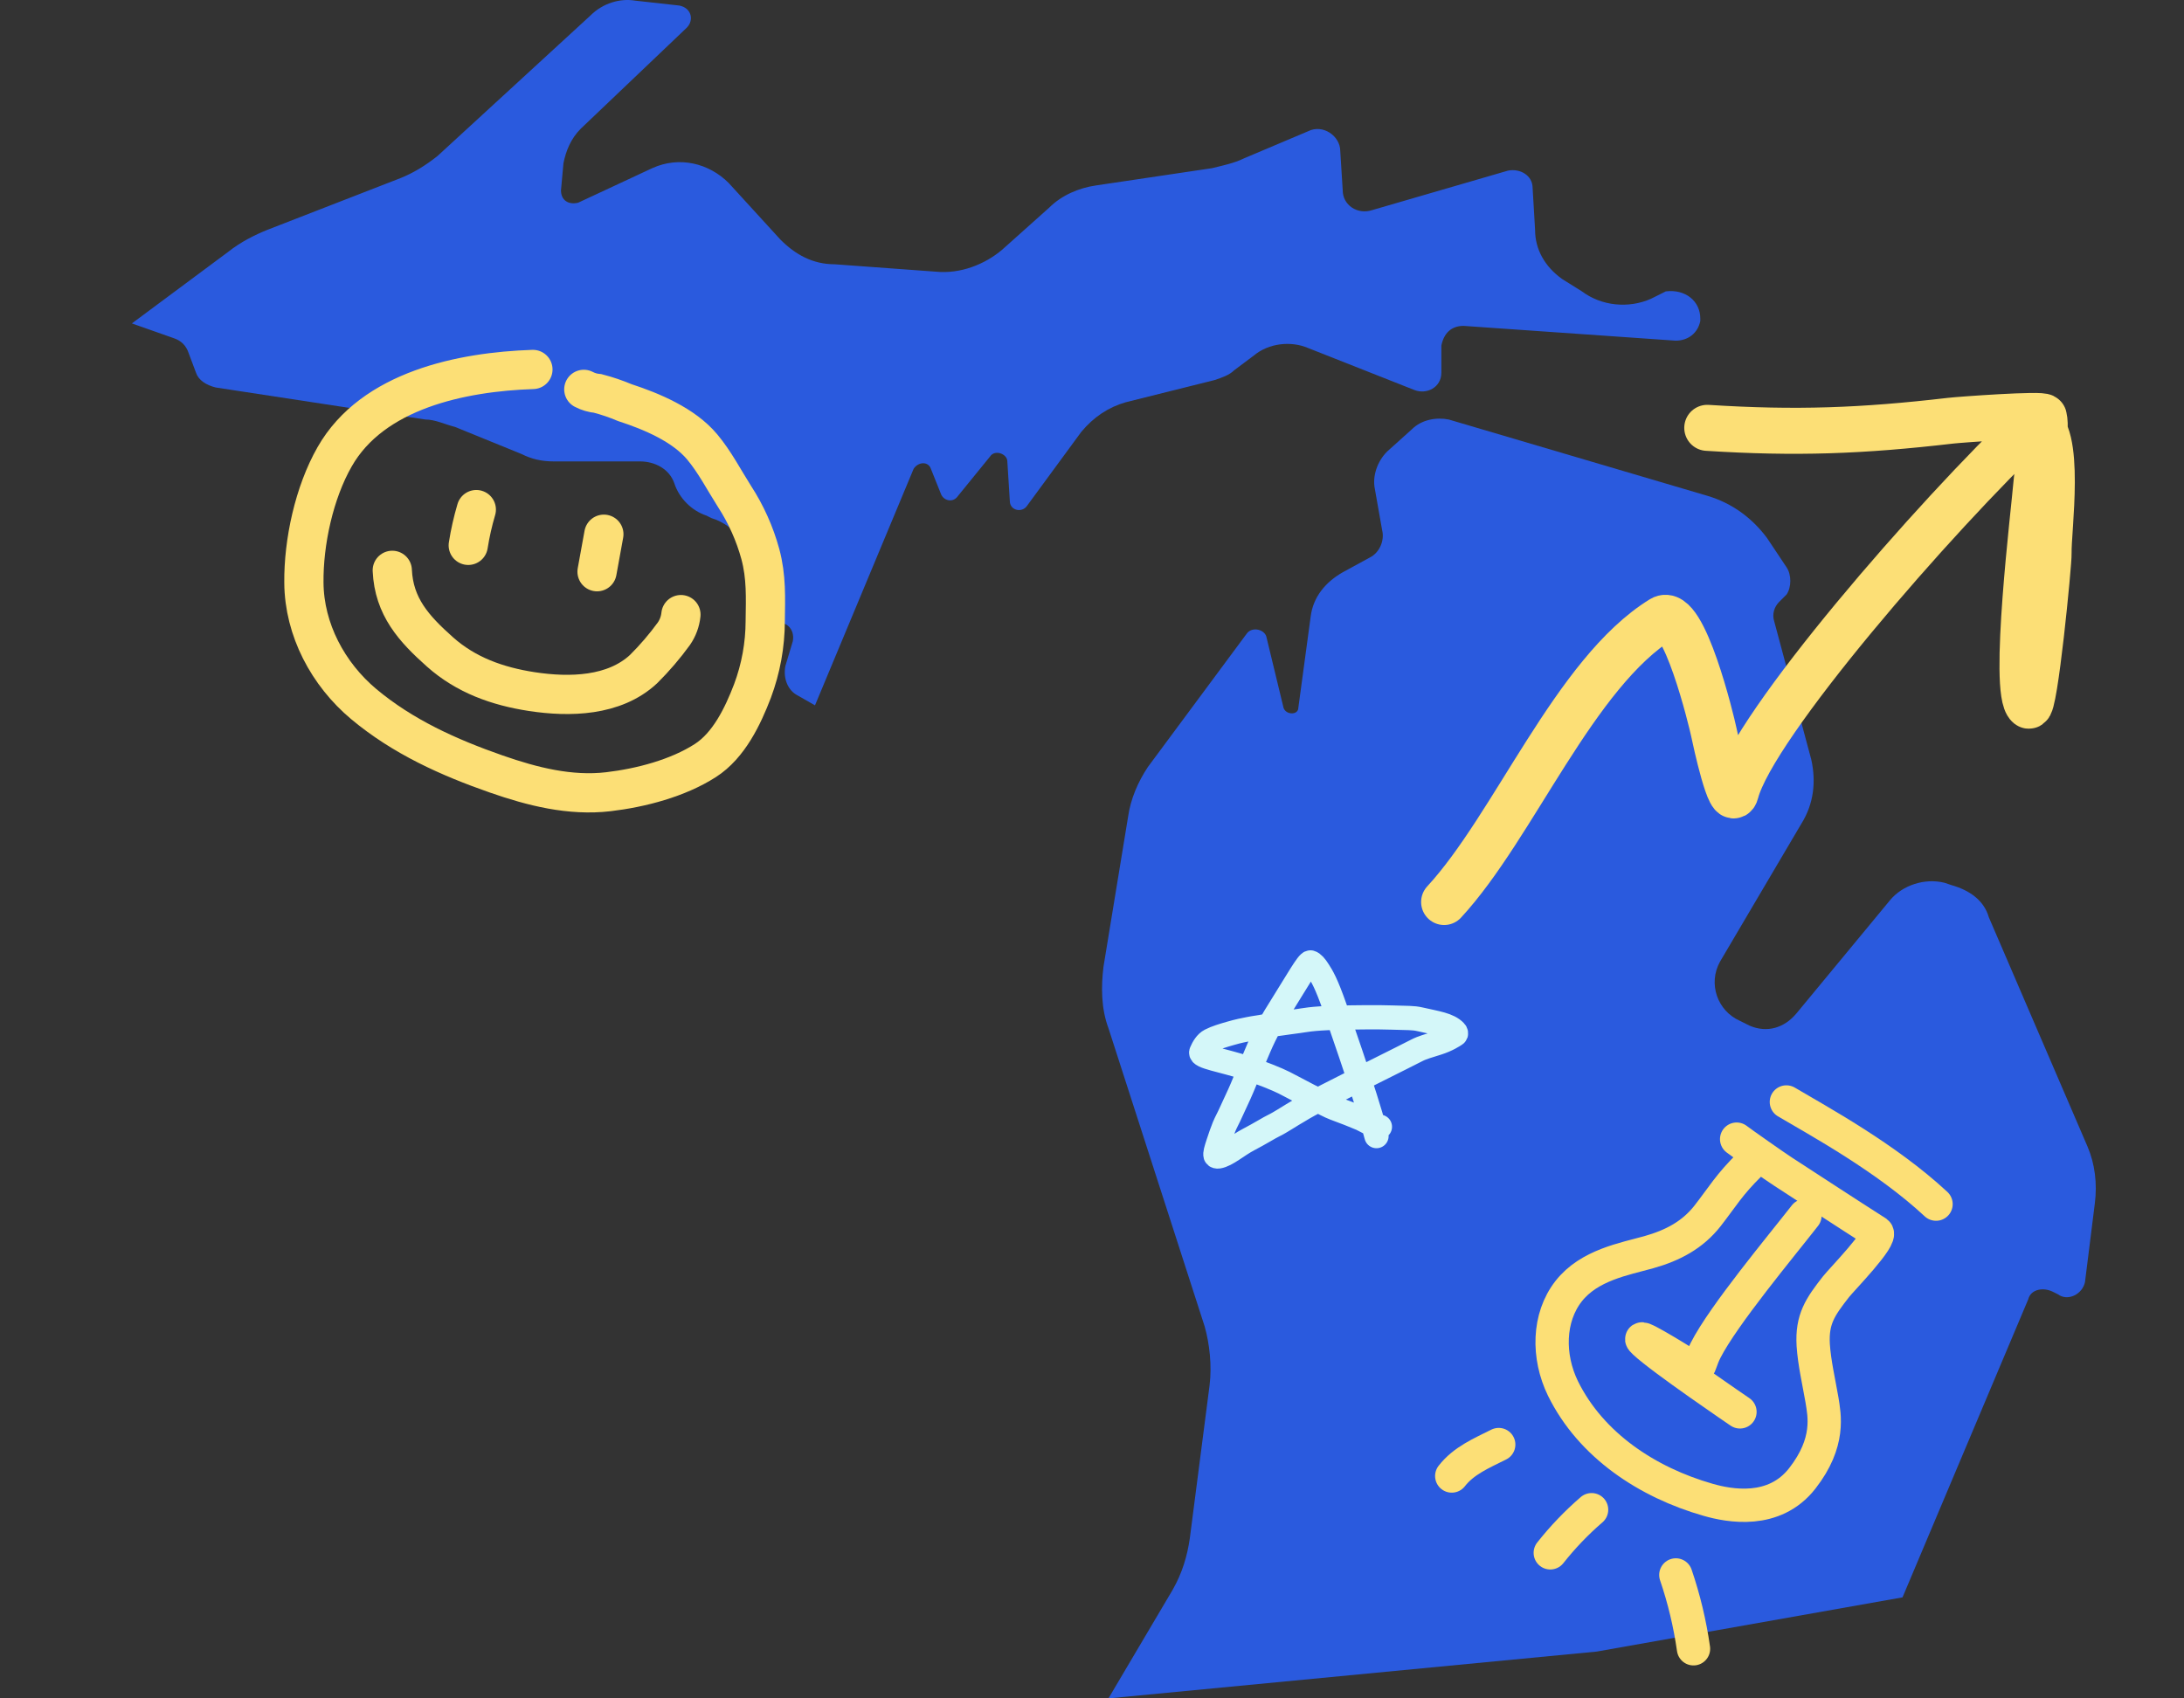 <svg width="540" height="420" viewBox="0 0 540 420" fill="none" xmlns="http://www.w3.org/2000/svg">
<rect x="0" y="0" width="540" height="420" fill="#333333" stroke="none"/>
<path d="M516.133 283.504C517.962 287.769 518.572 292.644 517.962 297.519L515.523 317.018C514.914 320.065 511.255 321.893 508.816 320.065L507.597 319.456C505.158 318.237 502.109 318.847 501.499 321.284L470.403 395.016L394.795 408.422L274.067 420L289.92 393.188C292.359 388.923 293.578 384.657 294.188 380.392L299.066 342.612C299.676 337.737 299.066 332.252 297.846 327.987L274.067 254.255C272.237 249.38 272.237 243.896 272.847 239.021L278.944 201.85C279.554 197.584 281.383 193.319 283.822 189.663L308.212 156.757C309.431 154.929 312.48 155.539 313.09 157.367L317.358 175.038C317.968 176.866 321.016 176.866 321.016 175.038L324.065 152.492C324.675 147.617 327.724 143.961 331.992 141.523L338.699 137.867C341.138 136.649 342.357 133.602 341.748 131.164L339.918 120.805C339.309 117.758 340.528 114.102 342.967 111.665L349.065 106.181C351.503 103.743 355.162 103.134 358.211 103.743L422.233 122.633C428.331 124.461 433.209 128.118 436.867 132.992L441.745 140.305C442.964 142.133 442.964 145.18 441.745 147.008L439.916 148.836C438.696 150.054 438.087 151.882 438.696 153.711L447.842 187.835C449.062 193.319 448.452 198.803 445.403 203.678L425.282 237.802C422.233 243.286 424.672 249.989 430.16 252.427L432.599 253.645C436.867 255.473 441.135 254.255 444.184 250.598L467.354 222.568C470.403 218.912 475.89 217.084 480.768 218.302L482.597 218.912C486.866 220.131 490.524 222.568 491.744 226.834L516.133 283.504Z" fill="#2A5ADE"/>
<path d="M420.403 78.76V79.369C419.794 82.416 417.355 84.244 414.306 84.244L361.868 80.588C358.82 80.588 356.991 82.416 356.381 85.463V92.165C356.381 95.822 352.722 97.65 349.674 96.431L323.455 86.072C319.187 84.244 313.699 84.853 310.041 87.9L305.163 91.556C303.943 92.775 302.114 93.384 300.285 93.993L278.334 99.478C274.066 100.696 270.408 103.134 267.359 106.79L253.945 125.071C252.725 126.899 249.677 126.289 249.677 123.852L249.067 114.102C249.067 112.274 246.018 111.055 244.799 112.884L236.872 122.633C235.652 124.461 233.213 123.852 232.604 122.024L230.165 115.93C229.555 114.102 227.116 114.102 225.897 115.93L201.507 174.429L197.239 171.991C194.8 170.773 193.581 167.726 194.19 164.679L196.019 158.585C196.629 155.539 194.19 153.101 191.142 154.32L188.703 155.539C186.873 156.148 184.434 154.929 185.044 153.101L185.654 142.133C186.264 136.039 181.995 129.946 175.898 128.118L174.679 127.508C171.02 126.289 167.971 123.243 166.752 119.586C165.533 115.93 161.874 114.102 158.216 114.102H136.875C133.826 114.102 131.387 113.493 128.948 112.274L112.485 105.571C110.046 104.962 107.607 103.743 105.168 103.743L53.34 95.822C50.901 95.212 49.072 93.993 48.463 92.165L46.633 87.29C46.024 85.462 44.804 84.244 42.975 83.634L32.609 79.978L56.389 62.307C59.438 59.869 63.096 58.041 66.145 56.823L99.071 44.026C102.12 42.807 105.168 40.979 108.217 38.542L146.021 3.808C149.07 0.762 153.338 -0.457 156.996 0.152L167.971 1.371C171.02 1.98 171.63 5.027 169.801 6.855L143.582 31.839C141.143 34.276 139.923 37.323 139.314 40.37L138.704 47.073C138.704 49.51 140.533 50.729 142.972 50.12L161.264 41.589C167.971 38.542 175.288 40.37 180.166 45.245L192.971 59.26C196.629 62.916 200.897 65.354 206.385 65.354L231.384 67.182C237.482 67.791 243.579 65.354 247.847 61.697L259.432 51.338C262.481 48.292 266.749 46.464 271.017 45.854L299.675 41.589C302.114 40.979 305.163 40.37 307.602 39.151L323.455 32.448C327.113 30.62 331.382 33.667 331.382 37.323L331.991 47.073C331.991 50.729 335.65 53.166 339.308 51.948L372.844 42.198C375.892 41.589 378.941 43.417 378.941 46.464L379.551 56.823C379.551 61.697 381.99 65.963 386.258 69.01L391.136 72.057C396.014 75.713 402.721 76.322 408.209 73.885L411.867 72.057C416.745 71.447 420.403 74.494 420.403 78.76Z" fill="#2A5ADE"/>
<path d="M131.765 91.365C114.233 91.951 92.146 96.43 82.736 112.965C77.663 121.841 75.034 134.085 75.139 144.108C75.229 155.73 81.128 166.749 89.956 174.134C99.624 182.207 110.924 187.298 122.739 191.42C131.598 194.508 140.959 196.898 150.445 195.784C158.446 194.84 167.573 192.461 174.396 188.078C180.211 184.35 183.671 177.109 186.06 170.862C188.125 165.333 189.19 159.483 189.205 153.584C189.287 147.834 189.514 142.66 187.997 137.021C186.611 131.951 184.446 127.127 181.581 122.719C178.981 118.623 176.742 114.267 173.627 110.528C169.059 105.064 161.134 101.732 154.5 99.571C152.331 98.656 150.1 97.898 147.822 97.303C146.608 97.197 145.428 96.852 144.349 96.288" stroke="#FCDF76" stroke-width="9.7" stroke-linecap="round"/>
<path d="M117.769 126.019C116.912 128.92 116.246 131.873 115.774 134.861" stroke="#FCDF76" stroke-width="9.7" stroke-linecap="round"/>
<path d="M149.307 132.109L147.622 141.381" stroke="#FCDF76" stroke-width="9.7" stroke-linecap="round"/>
<path d="M96.992 141.039C97.398 150.032 102.324 155.462 108.772 161.206C115.22 166.949 122.986 169.715 131.505 171.028C140.844 172.451 151.878 172.204 159.118 165.468C161.86 162.746 164.376 159.808 166.643 156.681C167.599 155.283 168.19 153.67 168.362 151.987" stroke="#FCDF76" stroke-width="9.7" stroke-linecap="round"/>
<path d="M357.064 223.059C374.376 204.338 389.307 166.331 410.902 153.044C416.303 149.721 423.245 178.601 423.743 181.028C424.138 182.956 427.954 200.639 429.197 195.902C433.552 179.306 478.207 127.853 503.019 104.333C509.998 105.984 506.329 131.654 506.525 136.769C506.613 139.064 503.044 175.714 501.569 174.484C497.471 171.066 502.988 126.057 503.519 119.456C503.847 115.379 506.289 107.07 505.356 103.111C505.164 102.296 484.786 103.748 482.263 104.042C460.283 106.597 444.103 107.196 422.127 105.803" stroke="#FCDF76" stroke-width="11.38" stroke-linecap="round"/>
<path d="M432.7 287.884C427.524 292.961 425.861 295.981 422.214 300.655C418.567 305.329 413.668 307.976 407.67 309.658C401.673 311.341 392.906 312.818 387.831 319.323C382.755 325.827 382.589 335.427 386.44 343.338C393.369 357.408 407.317 366.608 422.358 370.899C427.527 372.379 438.646 374.532 445.621 365.594C452.596 356.656 451.079 349.928 450.488 346.191C449.72 341.739 448.616 337.027 448.327 332.655C447.942 326.182 450.075 323.177 453.957 318.202C455.32 316.455 465.608 305.963 464.044 304.756C456.245 299.78 448.533 294.718 440.805 289.7C439.008 288.545 430.617 282.649 429.389 281.702" stroke="#FCDF76" stroke-width="8.236" stroke-linecap="round"/>
<path d="M446.283 300.608C440.329 308.24 426.116 325.273 421.712 333.928C419.478 338.298 421.054 339.707 415.878 336.619C415.019 336.091 403.028 328.63 406.568 331.941C410.793 335.954 430.211 349.146 430.211 349.146" stroke="#FCDF76" stroke-width="8.236" stroke-linecap="round"/>
<path d="M478.691 297.773C466.369 286.29 449.531 277.157 441.688 272.509" stroke="#FCDF76" stroke-width="8.236" stroke-linecap="round"/>
<path d="M393.526 373.339C389.79 376.563 386.369 380.135 383.31 384.006" stroke="#FCDF76" stroke-width="8.236" stroke-linecap="round"/>
<path d="M370.563 357.23C366.3 359.372 361.93 361.182 358.948 365.007" stroke="#FCDF76" stroke-width="8.236" stroke-linecap="round"/>
<path d="M414.355 389.472C416.378 395.407 417.84 401.521 418.723 407.734" stroke="#FCDF76" stroke-width="8.236" stroke-linecap="round"/>
<path d="M340.338 280.947C339.967 279.617 339.59 278.077 337.546 271.509C335.76 265.771 332.161 255.25 330.205 249.628C327.847 242.849 326.846 241.42 325.999 240.071C325.268 238.905 324.593 238.149 324.032 238.004C323.405 237.842 320.772 242.523 316.93 248.662C314.427 252.663 313.067 254.934 311.286 259.052C310.282 261.376 309.315 263.668 307.164 268.883C306.325 270.917 305.103 273.347 304.298 275.185C303.775 276.382 303.129 277.487 302.658 278.64C302.2 279.761 301.723 281.132 301.205 282.716C300.649 284.419 300.406 285.263 300.546 285.742C300.613 285.973 300.963 286.031 301.246 285.985C303.329 285.646 305.929 283.256 308.691 281.817C311.537 280.333 313.899 278.84 315.025 278.31C316.492 277.62 319.231 275.777 321.116 274.713C321.594 274.444 322.234 273.952 325.909 272.044C329.585 270.137 336.266 266.812 339.847 265.004C345.299 262.252 348.488 260.703 350.314 259.743C351.626 259.053 353.358 258.59 355.466 257.92C357.851 257.163 359.457 256.094 359.879 255.807C360.076 255.674 360.023 255.331 359.791 255.089C358.136 253.364 355.248 253.022 351.089 252.066C349.293 251.653 348.029 251.775 344.171 251.631C340.779 251.505 334.466 251.582 330.659 251.677C324.019 251.843 322.346 252.348 321.081 252.494C319.247 252.704 318.128 252.924 316.909 253.069C315.11 253.284 313.629 253.598 312.503 253.837C311.391 254.072 310.254 254.173 308.848 254.46C307.439 254.747 306.317 254.939 304.165 255.563C302.398 256.074 300.699 256.569 299.286 257.29C298.212 257.838 297.504 259.062 297.032 260.167C296.52 261.367 302.246 262.125 308.355 264.147C312.141 265.401 315.676 266.835 317.507 267.749C319.042 268.516 321.385 269.806 323.553 270.916C325.413 271.868 326.553 272.403 327.913 273.124C329.127 273.768 330.861 274.418 332.318 274.948C334.136 275.609 335.271 276.145 336.63 276.675C337.804 277.3 338.926 277.873 340.099 278.355C340.428 278.451 340.799 278.546 341.182 278.644" stroke="#D4F7F9" stroke-width="6" stroke-linecap="round"/>
</svg>
